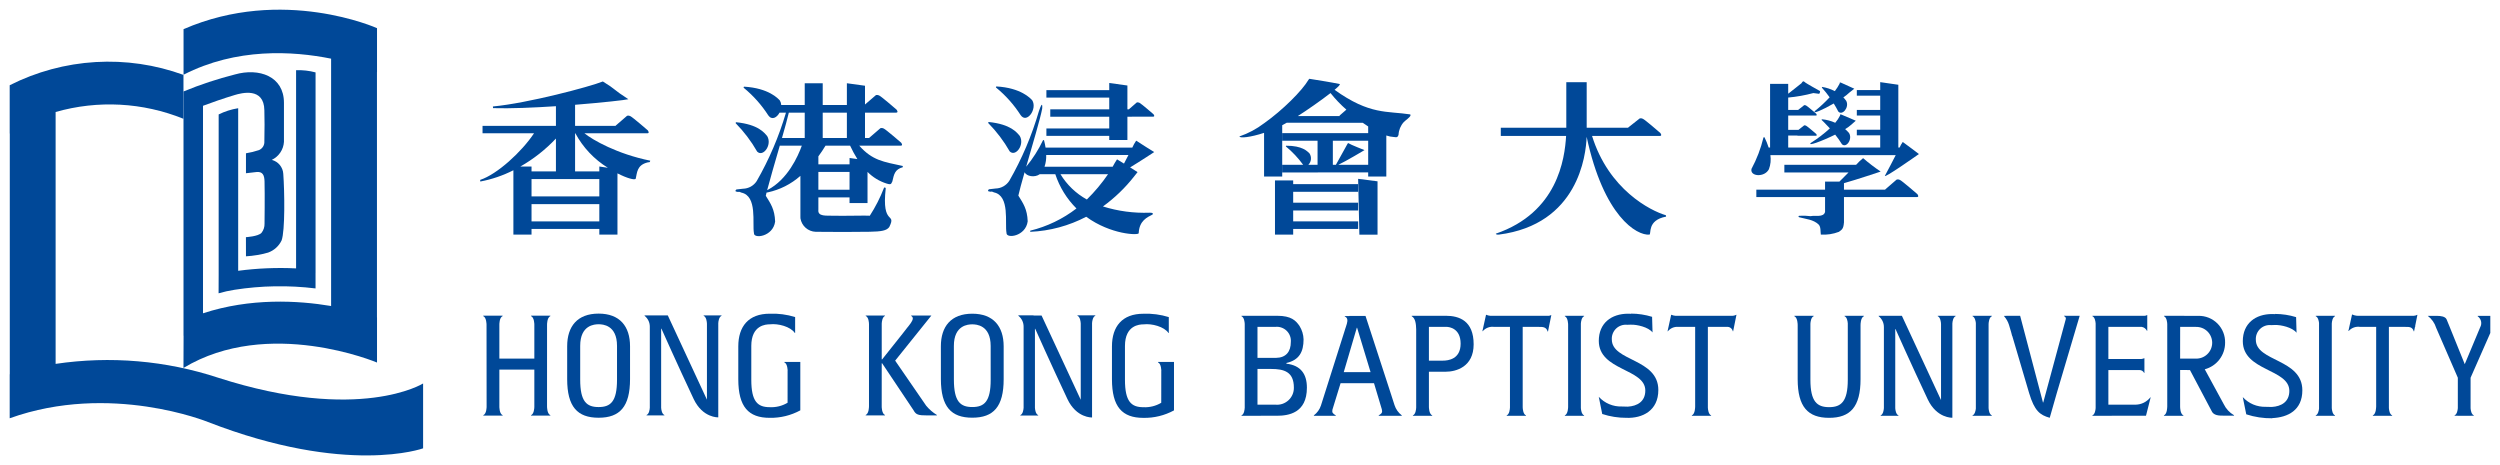 <svg width="129" height="24" viewBox="0 0 129 24" fill="none" xmlns="http://www.w3.org/2000/svg">
<g clip-path="url(#clip0_1010_33550)">
<path d="M33.553 8.291C31.85 7.948 30.578 7.22 30.158 6.878H33.402C33.543 6.878 33.425 6.725 33.425 6.725C33.425 6.725 32.647 6.05 32.531 5.996C32.379 5.925 32.332 5.996 32.332 5.996L31.768 6.483V6.494H29.674V5.407C31.086 5.294 32.255 5.163 32.425 5.12C31.604 4.592 31.815 4.638 31.108 4.204C30.426 4.476 27.251 5.323 25.434 5.494L25.441 5.58C26.33 5.607 27.531 5.556 28.686 5.48V6.494H24.899V6.878H27.555C26.925 7.83 25.652 8.998 24.777 9.282L24.782 9.367C25.377 9.255 25.952 9.059 26.491 8.785V12.107H27.427V11.814H30.925V12.107H31.861V8.945C32.355 9.199 32.745 9.302 32.802 9.226C32.878 8.907 32.86 8.521 33.413 8.381C33.504 8.356 33.533 8.404 33.553 8.291ZM26.852 8.592C27.531 8.205 28.15 7.718 28.686 7.149V8.843H27.427V8.592L26.852 8.592ZM30.925 11.424H27.427V10.532H30.925V11.424ZM30.925 10.134H27.427V9.239H30.925V10.134ZM30.925 8.592V8.843H29.674V6.878H29.688C30.081 7.608 30.659 8.222 31.365 8.657L30.925 8.592Z" fill="#004898"/>
<path d="M94.173 10.938C94.093 11.236 93.656 11.099 93.429 11.154C93.229 11.129 93.028 11.123 92.827 11.135C92.798 11.163 92.788 11.191 92.836 11.21C93.184 11.305 93.57 11.323 93.843 11.587C93.965 11.718 93.928 11.944 93.955 12.104C94.272 12.126 94.59 12.077 94.887 11.963C95.017 11.86 95.122 11.839 95.147 11.487H95.149V10.169L98.618 10.17V10.169H98.912C99.053 10.17 98.936 10.017 98.936 10.017C98.936 10.017 98.157 9.341 98.042 9.287C97.89 9.218 97.842 9.287 97.842 9.287L97.278 9.775V9.787H95.149V9.451C95.797 9.271 97.042 8.853 97.042 8.853C96.726 8.64 96.424 8.409 96.136 8.16C96.006 8.264 95.885 8.38 95.774 8.505H92.073V8.9H95.383C95.241 9.044 95.083 9.203 94.915 9.37H94.173V9.787H90.627V10.169H94.173V10.938Z" fill="#004898"/>
<path d="M95.759 6.229C95.759 6.229 95.109 5.955 95.031 5.919C94.928 5.872 94.963 5.928 94.948 5.961C94.88 6.096 94.796 6.222 94.698 6.336C94.48 6.236 94.246 6.174 94.007 6.153C94.007 6.173 93.986 6.182 94 6.194C94 6.194 94.186 6.364 94.421 6.625C94.118 6.902 93.791 7.152 93.444 7.371C93.23 7.571 94.013 7.284 94.695 6.946C94.822 7.104 94.939 7.27 95.045 7.442C95.269 7.658 95.608 7.179 95.408 6.86C95.346 6.79 95.28 6.725 95.21 6.663C95.313 6.603 95.411 6.533 95.501 6.454L95.759 6.229Z" fill="#004898"/>
<path d="M91.277 8.729C91.363 8.498 91.388 8.249 91.352 8.006H97.818C97.666 8.304 97.476 8.673 97.265 9.064C97.16 9.26 99.016 7.948 99.016 7.948C99.016 7.948 98.335 7.43 98.182 7.325C98.119 7.414 98.064 7.511 98.02 7.612H97.954V4.374L97.019 4.238V4.649H95.812V4.937H97.019V5.672H95.812V5.961H97.019V6.694H95.812V6.983H97.019V7.612H92.271V6.992H92.749V7.003H93.704C93.786 7.003 93.717 6.913 93.717 6.913C93.717 6.913 93.26 6.516 93.192 6.485C93.102 6.442 93.075 6.485 93.075 6.485L92.799 6.702H92.271V5.961H93.704C93.786 5.961 93.717 5.87 93.717 5.87C93.717 5.87 93.26 5.474 93.192 5.442C93.102 5.401 93.075 5.442 93.075 5.442L92.785 5.672H92.271V5.034C92.71 4.994 93.144 4.916 93.569 4.802L93.825 4.835C93.917 4.876 93.915 4.7 93.915 4.7C93.915 4.7 93.169 4.292 93.111 4.225C93.032 4.136 92.961 4.291 92.961 4.291L92.271 4.837V4.326H91.336V7.612H91.262C91.204 7.429 91.131 7.251 91.045 7.079C91.023 7.093 91 7.075 90.994 7.099C90.859 7.662 90.651 8.205 90.377 8.715C90.285 9.113 91.054 9.17 91.277 8.729Z" fill="#004898"/>
<path d="M93.662 5.717C93.477 5.922 94.06 5.666 94.621 5.34C94.702 5.469 94.781 5.606 94.854 5.752C95.059 5.989 95.439 5.539 95.266 5.205C95.221 5.142 95.171 5.083 95.117 5.026C95.224 4.954 95.325 4.873 95.419 4.784L95.682 4.577C95.682 4.577 95.086 4.309 95.008 4.272C94.906 4.225 94.941 4.282 94.925 4.315C94.854 4.451 94.772 4.581 94.677 4.702C94.472 4.596 94.251 4.522 94.022 4.485C94.021 4.505 93.999 4.511 94.011 4.525C94.153 4.682 94.286 4.848 94.409 5.021C94.177 5.271 93.928 5.503 93.662 5.717Z" fill="#004898"/>
<path d="M45.887 11.714C46.276 10.914 45.476 11.714 45.704 9.715C45.667 9.64 45.629 9.675 45.61 9.703C45.417 10.203 45.173 10.681 44.882 11.131C44.759 11.112 43.478 11.148 42.989 11.131C42.659 11.118 42.182 11.189 42.228 10.825V10.185H43.836V10.479H44.764V8.871C45.037 9.146 45.371 9.351 45.74 9.468C46.022 9.562 45.98 9.456 46.045 9.363C46.13 8.996 46.17 8.742 46.584 8.628C46.575 8.61 46.594 8.572 46.575 8.563C45.587 8.348 45.017 8.283 44.337 7.517H46.476C46.617 7.517 46.5 7.363 46.5 7.363C46.5 7.363 45.721 6.688 45.606 6.635C45.454 6.565 45.406 6.635 45.406 6.635L44.842 7.121H44.634V5.812H46.241C46.382 5.812 46.264 5.659 46.264 5.659C46.264 5.659 45.487 4.983 45.371 4.931C45.218 4.859 45.171 4.931 45.171 4.931L44.634 5.393V4.424L43.699 4.295V5.417H42.452V4.295H41.524V5.417H40.311C40.307 5.336 40.283 5.258 40.243 5.189C40.161 5.095 39.667 4.542 38.386 4.471C38.386 4.499 38.356 4.51 38.374 4.529C38.869 4.934 39.298 5.415 39.643 5.953C39.827 6.218 40.088 6.07 40.224 5.812H40.556C40.193 7.045 39.686 8.23 39.045 9.345C38.969 9.463 38.864 9.56 38.742 9.629C38.619 9.697 38.481 9.735 38.341 9.738L38.003 9.776C37.975 9.795 37.927 9.834 37.965 9.88C38.172 9.946 38.069 9.845 38.257 9.939C39.092 10.115 38.81 11.532 38.904 12.031C38.881 12.336 39.892 12.22 39.997 11.432C39.974 10.796 39.763 10.503 39.515 10.103C39.526 10.056 39.538 10 39.553 9.937C39.572 9.935 39.591 9.931 39.615 9.927C40.241 9.793 40.822 9.499 41.301 9.074V11.208H41.302L41.303 11.267C41.333 11.456 41.428 11.628 41.571 11.755C41.714 11.881 41.897 11.954 42.088 11.961C43.041 11.972 44.072 11.973 44.871 11.959C45.481 11.948 45.752 11.902 45.887 11.714ZM42.452 5.812H43.699V7.121H42.452V5.812ZM42.228 8.068C42.36 7.89 42.483 7.706 42.596 7.517H43.866C43.976 7.755 44.101 7.986 44.24 8.208L43.837 8.152V8.478H42.228L42.228 8.068ZM42.228 8.873H43.837L43.836 9.79H42.228L42.228 8.873ZM39.615 9.797C39.607 9.802 39.595 9.807 39.585 9.813C39.723 9.278 39.991 8.369 40.237 7.517H41.374C41.172 8.076 40.641 9.26 39.615 9.797ZM41.524 7.121H40.35C40.501 6.595 40.632 6.121 40.704 5.812H41.524L41.524 7.121Z" fill="#004898"/>
<path d="M39.069 7.822C39.375 8.128 39.856 7.47 39.587 7.023C39.445 6.858 39.139 6.423 37.976 6.306C37.976 6.333 37.946 6.344 37.965 6.362C38.394 6.799 38.765 7.29 39.069 7.822Z" fill="#004898"/>
<path d="M66.728 9.897V10.459H70.081V10.861H66.728V11.423H70.081V11.813H66.728V12.106H65.789V9.31H66.728V9.501H70.081V9.897H66.728Z" fill="#004898"/>
<path d="M68.864 4.635C69.062 4.47 69.174 4.354 69.126 4.337C68.674 4.241 68.15 4.16 67.563 4.066L67.522 4.112C67.19 4.679 66.193 5.676 65.23 6.359H65.226V6.361C64.842 6.653 64.414 6.882 63.957 7.039C63.958 7.143 64.522 7.088 65.226 6.855V9.11H66.162L66.162 6.462C66.242 6.42 66.321 6.378 66.398 6.332H69.134V6.336H70.318C70.411 6.402 70.504 6.465 70.598 6.525V6.869H66.167V7.263H67.986V8.503H67.511C67.587 8.426 67.635 8.325 67.645 8.217C67.655 8.109 67.627 8.001 67.567 7.911C67.453 7.804 67.202 7.516 66.36 7.519C66.362 7.539 66.342 7.549 66.356 7.56C66.69 7.836 66.987 8.153 67.242 8.503H66.167V8.898L70.598 8.897V9.11H71.534V6.991C71.597 7.012 71.661 7.03 71.726 7.044C72.021 7.069 72.108 7.149 72.165 6.951C72.177 6.711 72.271 6.482 72.432 6.303C72.516 6.21 72.756 6.064 72.784 5.951L72.773 5.904C71.577 5.717 70.688 5.945 68.864 4.635ZM69.122 5.963L69.123 5.99H66.966C67.422 5.701 68.167 5.182 68.655 4.802C68.901 5.111 69.175 5.398 69.473 5.658L69.122 5.963ZM70.598 8.503H69.058C69.434 8.329 70.408 7.746 70.408 7.746C70.408 7.746 69.686 7.465 69.564 7.381C69.547 7.369 69.343 7.782 68.932 8.503H68.775V7.263H70.598V8.503Z" fill="#004898"/>
<path d="M71.081 12.108V9.356L70.08 9.228L70.144 12.108H71.081Z" fill="#004898"/>
<path d="M82.15 7.015H85.648C85.79 7.015 85.673 6.863 85.673 6.863C85.673 6.863 84.895 6.187 84.779 6.134C84.626 6.063 84.58 6.134 84.58 6.134L84.015 6.58L84.016 6.592H81.873V4.241H80.821V6.592H77.441V7.015H80.811C80.74 8.205 80.369 10.968 77.183 12.058C77.211 12.117 77.262 12.107 77.341 12.106C81.43 11.581 81.836 8.021 81.871 7.059C82.752 11.174 84.464 12.163 85.107 12.106C85.225 12.095 84.966 11.365 85.971 11.177L85.959 11.106C85.161 10.874 83.009 9.78 82.15 7.015Z" fill="#004898"/>
<path d="M52.665 5.941C52.982 6.4 53.535 5.624 53.264 5.177C53.182 5.083 52.688 4.53 51.407 4.46C51.407 4.487 51.377 4.498 51.395 4.517C51.891 4.922 52.319 5.402 52.665 5.941Z" fill="#004898"/>
<path d="M53.029 11.421C53.006 10.786 52.795 10.493 52.547 10.092C52.598 9.856 52.72 9.41 52.87 8.885C52.961 9.095 53.384 9.182 53.655 8.987H54.453C54.673 9.655 55.047 10.261 55.545 10.757C54.839 11.3 54.027 11.69 53.162 11.902C53.162 11.921 53.149 11.963 53.17 11.962C54.175 11.917 55.157 11.652 56.048 11.185C57.318 12.111 58.757 12.151 58.757 12.033C58.784 11.383 59.201 11.209 59.473 11.069C59.521 10.986 59.435 10.975 59.318 10.975C58.503 11.005 57.69 10.897 56.912 10.653C57.517 10.214 58.059 9.693 58.521 9.104L58.698 8.881C58.698 8.881 58.527 8.772 58.314 8.638C58.846 8.316 59.556 7.847 59.556 7.847C59.556 7.847 58.78 7.365 58.627 7.258C58.549 7.371 58.482 7.491 58.427 7.616H53.951C53.932 7.498 53.907 7.371 53.871 7.232C53.848 7.24 53.828 7.218 53.818 7.24C53.586 7.727 53.295 8.185 52.951 8.602C53.278 7.471 53.686 6.099 53.776 5.612C53.776 5.612 53.829 5.083 53.609 5.73C53.245 6.988 52.731 8.198 52.078 9.333C52.001 9.451 51.897 9.548 51.774 9.617C51.651 9.686 51.514 9.724 51.373 9.727L51.035 9.766C51.007 9.784 50.959 9.822 50.997 9.869C51.204 9.935 51.101 9.833 51.29 9.928C52.124 10.104 51.841 11.522 51.936 12.02C51.913 12.326 52.924 12.209 53.029 11.421ZM56.082 10.294C55.521 9.986 55.051 9.535 54.719 8.987H57.176C56.855 9.457 56.488 9.895 56.082 10.294ZM53.984 7.999H58.228C58.158 8.133 58.082 8.282 57.998 8.441C57.864 8.358 57.737 8.28 57.639 8.222C57.557 8.345 57.481 8.473 57.413 8.604H53.897C53.963 8.409 53.993 8.204 53.984 7.999Z" fill="#004898"/>
<path d="M52.1 7.811C52.406 8.117 52.888 7.459 52.618 7.012C52.477 6.847 52.171 6.412 51.008 6.294C51.008 6.322 50.978 6.333 50.995 6.351C51.425 6.788 51.797 7.279 52.1 7.811Z" fill="#004898"/>
<path d="M57.237 7.223H58.174V6.024H58.404V6.019H59.503C59.616 6.019 59.521 5.896 59.521 5.896C59.521 5.896 58.891 5.348 58.798 5.305C58.673 5.248 58.636 5.305 58.636 5.305L58.25 5.641H58.174V4.412L57.237 4.282V4.652H53.994V5.035H57.237V5.641L54.194 5.64V6.024H57.237V6.628H53.994V7.011H57.237V7.223Z" fill="#004898"/>
<path d="M27.572 16.29H27.402V16.311C27.572 16.384 27.572 16.738 27.572 16.748V18.503H25.767V16.752C25.767 16.752 25.761 16.385 25.935 16.311V16.29H24.935V16.311C25.107 16.385 25.105 16.752 25.105 16.752L25.109 20.985C25.109 20.985 25.113 21.349 24.939 21.423V21.444H25.935V21.423C25.761 21.349 25.767 20.979 25.767 20.979V19.073H27.572V21C27.57 21.072 27.553 21.359 27.402 21.423V21.444H28.398V21.423C28.224 21.349 28.228 20.985 28.228 20.985H28.227L28.228 16.75C28.228 16.75 28.224 16.385 28.398 16.311V16.29H27.572Z" fill="#004898"/>
<path d="M40.472 18.697C40.645 18.771 40.642 19.136 40.642 19.136L40.64 19.139L40.639 20.781C40.361 20.948 40.04 21.027 39.717 21.01C39.095 21.01 38.767 20.724 38.767 19.596V17.852C38.767 16.774 39.518 16.735 39.726 16.735C40.148 16.683 40.793 16.852 41.013 17.182L41.029 17.181V16.36C40.605 16.228 40.161 16.17 39.717 16.187C38.624 16.187 38.096 16.844 38.096 17.874V19.566C38.096 20.996 38.624 21.56 39.717 21.56C40.268 21.57 40.812 21.437 41.296 21.174V18.675L40.472 18.675L40.472 18.697Z" fill="#004898"/>
<path d="M37.063 16.274H36.478V16.275H36.309V16.297C36.451 16.357 36.474 16.611 36.478 16.701V20.623L34.458 16.274H33.53V16.275H33.261V16.297C33.346 16.364 33.414 16.45 33.461 16.547C33.508 16.645 33.531 16.752 33.53 16.86V21.037C33.523 21.145 33.492 21.36 33.363 21.414V21.436H34.282V21.414C34.155 21.36 34.123 21.148 34.115 21.04V16.959H34.13C34.13 16.959 34.942 18.784 35.79 20.583C36.258 21.575 37.063 21.535 37.063 21.535V16.674C37.07 16.567 37.102 16.352 37.23 16.297V16.275H37.063L37.063 16.274Z" fill="#004898"/>
<path d="M30.888 16.182C29.794 16.182 29.266 16.839 29.266 17.868V19.561C29.266 20.99 29.794 21.555 30.888 21.555C31.981 21.555 32.51 20.99 32.51 19.561V17.868C32.51 16.839 31.981 16.182 30.888 16.182ZM31.838 19.59C31.838 20.719 31.51 21.004 30.888 21.004C30.267 21.004 29.938 20.719 29.938 19.59V17.846C29.938 16.767 30.681 16.732 30.888 16.732C31.095 16.732 31.838 16.767 31.838 17.846V19.59Z" fill="#004898"/>
<path d="M55.597 16.294C55.737 16.354 55.761 16.603 55.766 16.695V20.628L53.745 16.28H53.33V16.272H52.548V16.294C52.633 16.361 52.702 16.447 52.749 16.545C52.795 16.643 52.819 16.75 52.818 16.859V21.043C52.81 21.151 52.78 21.365 52.651 21.42V21.441H53.57V21.42C53.443 21.366 53.411 21.155 53.403 21.047V16.965H53.417C53.417 16.965 54.23 18.791 55.078 20.589C55.546 21.581 56.35 21.541 56.35 21.541V16.67C56.358 16.563 56.389 16.349 56.518 16.294V16.272H55.597L55.597 16.294Z" fill="#004898"/>
<path d="M47.79 20.934L46.19 18.609L48.058 16.283H47.892V16.282H47.017V16.303C47.282 16.446 46.86 16.817 46.583 17.205L46.584 17.204L45.518 18.545H45.497V16.696C45.502 16.598 45.528 16.362 45.664 16.303V16.282H44.671V16.303C44.822 16.367 44.839 16.649 44.84 16.723V20.975H44.839C44.839 20.975 44.843 21.34 44.669 21.414V21.435H44.84V21.436H45.495V21.435H45.665V21.414C45.492 21.34 45.496 20.975 45.496 20.975L45.497 18.745H45.518L47.141 21.173C47.263 21.403 47.394 21.435 47.839 21.435H48.343V21.413C48.133 21.285 47.946 21.123 47.79 20.934Z" fill="#004898"/>
<path d="M59.754 18.699C59.927 18.773 59.924 19.138 59.924 19.138L59.922 19.141L59.92 20.783C59.643 20.949 59.322 21.029 58.999 21.012C58.377 21.012 58.048 20.726 58.048 19.598V17.854C58.048 16.775 58.801 16.737 59.008 16.737C59.43 16.685 60.075 16.854 60.294 17.183H60.31V16.362C59.886 16.23 59.442 16.172 58.999 16.189C57.906 16.189 57.377 16.846 57.377 17.875V19.568C57.377 20.998 57.906 21.562 58.999 21.562C59.55 21.573 60.094 21.439 60.578 21.176V18.677L59.754 18.677V18.699Z" fill="#004898"/>
<path d="M50.168 16.187C49.075 16.188 48.548 16.845 48.549 17.872L48.55 19.563C48.552 20.991 49.08 21.554 50.172 21.553C51.264 21.552 51.791 20.987 51.789 19.561L51.789 17.869C51.787 16.842 51.259 16.186 50.168 16.187ZM50.172 21.003C49.551 21.004 49.222 20.719 49.221 19.592L49.22 17.85C49.219 16.773 49.961 16.736 50.168 16.736C50.374 16.736 51.117 16.771 51.118 17.849L51.119 19.59C51.121 20.717 50.792 21.003 50.172 21.003Z" fill="#004898"/>
<path d="M81.573 16.294H80.915V16.295H80.745V16.317C80.918 16.391 80.915 16.755 80.915 16.755V20.995C80.915 20.995 80.918 21.36 80.745 21.434V21.455H81.74V21.434C81.61 21.379 81.58 21.16 81.573 21.054V16.697C81.58 16.591 81.61 16.372 81.74 16.317V16.295H81.573V16.294Z" fill="#004898"/>
<path d="M89.339 16.295H86.451L86.451 16.295C86.381 16.289 86.312 16.272 86.248 16.245H86.232L86.045 17.095H86.061C86.124 17.017 86.204 16.956 86.296 16.916C86.388 16.876 86.487 16.859 86.587 16.866H87.47V20.995H87.469C87.469 20.995 87.472 21.36 87.299 21.434V21.455H88.294V21.434C88.156 21.375 88.131 21.131 88.126 21.036V16.866H89.11C89.18 16.861 89.249 16.881 89.305 16.923C89.36 16.965 89.399 17.026 89.414 17.094H89.43L89.601 16.245H89.585C89.509 16.284 89.424 16.301 89.339 16.295Z" fill="#004898"/>
<path d="M83.17 17.516C83.164 17.412 83.18 17.308 83.219 17.211C83.257 17.114 83.316 17.026 83.391 16.954C83.466 16.882 83.557 16.827 83.655 16.794C83.754 16.76 83.859 16.748 83.963 16.759C84.03 16.753 84.098 16.751 84.166 16.752V16.754C84.465 16.745 85.054 16.874 85.271 17.154L85.248 16.348C84.898 16.24 84.534 16.184 84.167 16.182V16.192C84.116 16.189 84.065 16.187 84.013 16.187C83.148 16.187 82.498 16.673 82.498 17.588C82.498 19.138 84.898 19.009 84.898 20.152C84.898 20.725 84.475 20.954 83.996 20.983L83.681 20.975C83.459 20.982 83.238 20.941 83.034 20.854C82.829 20.768 82.646 20.638 82.496 20.475L82.675 21.362C83.078 21.495 83.499 21.561 83.923 21.56C84.746 21.591 85.57 21.194 85.57 20.124C85.57 18.488 83.17 18.652 83.17 17.516Z" fill="#004898"/>
<path d="M79.919 16.295H76.954V16.295H76.898C76.828 16.289 76.759 16.272 76.695 16.245H76.679L76.491 17.091H76.507C76.58 17.007 76.672 16.942 76.776 16.903C76.88 16.864 76.992 16.852 77.101 16.868V16.866H77.914V21.026C77.91 21.113 77.889 21.373 77.745 21.434V21.455H78.74V21.434C78.592 21.371 78.573 21.094 78.571 21.017V16.866H79.411L79.41 16.868C79.587 16.868 79.791 16.858 79.86 17.108H79.876L80.048 16.26H80.031C79.997 16.28 79.958 16.292 79.919 16.295Z" fill="#004898"/>
<path d="M66.379 18.766V18.73C67.043 18.58 67.264 18.152 67.264 17.509C67.257 17.266 67.185 17.03 67.057 16.823C66.865 16.538 66.622 16.295 65.908 16.295H64.228V16.296H64.06V16.317C64.2 16.376 64.223 16.621 64.228 16.715V21.036C64.223 21.131 64.2 21.375 64.06 21.434V21.456H65.056V21.453H65.886C66.472 21.453 67.436 21.325 67.436 20.003C67.436 19.295 67.114 18.852 66.379 18.766ZM64.886 16.866H65.814C65.92 16.855 66.026 16.868 66.126 16.904C66.226 16.939 66.317 16.996 66.393 17.07C66.469 17.144 66.527 17.234 66.564 17.334C66.601 17.433 66.616 17.539 66.607 17.645C66.607 18.145 66.357 18.459 65.843 18.466H64.886L64.886 16.866ZM65.814 20.881H64.886V19.038H65.585C66.257 19.038 66.764 19.181 66.764 20.003C66.766 20.125 66.742 20.246 66.694 20.358C66.646 20.47 66.574 20.571 66.485 20.654C66.395 20.736 66.289 20.799 66.174 20.839C66.058 20.878 65.936 20.893 65.814 20.881Z" fill="#004898"/>
<path d="M74.604 16.294H73.075V16.296H72.844V16.317C73.034 16.419 73.069 16.714 73.075 16.991V17.249C73.075 17.267 73.074 17.285 73.074 17.301L73.075 17.301V21.035C73.07 21.13 73.046 21.375 72.906 21.434V21.455H73.902V21.434C73.73 21.36 73.732 20.996 73.732 20.996V19.181H74.596C75.125 19.181 76.04 18.938 76.04 17.766C76.04 16.552 75.297 16.294 74.604 16.294ZM74.454 18.609H73.732V16.866H74.639C74.782 16.866 75.368 16.944 75.368 17.731C75.368 18.538 74.725 18.609 74.454 18.609Z" fill="#004898"/>
<path d="M71.804 20.429C71.802 20.427 71.802 20.424 71.802 20.421L70.461 16.303H69.626L69.625 16.309H69.39V16.33C69.549 16.396 69.543 16.546 69.497 16.71L69.449 16.863C69.431 16.916 69.412 16.969 69.397 17.019L69.4 17.017L68.16 20.926C68.093 21.128 67.965 21.305 67.795 21.433V21.455H68.926V21.433C68.764 21.337 68.725 21.284 68.753 21.14L69.174 19.773H70.899L71.303 21.123C71.34 21.279 71.309 21.334 71.141 21.433V21.455H72.332V21.433C72.156 21.299 72.025 21.114 71.957 20.903L71.804 20.429ZM69.338 19.201L70.012 16.91H70.026L70.721 19.201H69.338Z" fill="#004898"/>
<path d="M102.611 16.294H101.954V16.295H101.783V16.317C101.901 16.367 101.941 16.552 101.954 16.665V21.086C101.941 21.198 101.901 21.384 101.783 21.434V21.455H102.778V21.434C102.65 21.379 102.618 21.166 102.611 21.058V16.724C102.614 16.638 102.636 16.378 102.78 16.317V16.295H102.611L102.611 16.294Z" fill="#004898"/>
<path d="M106.508 16.293V16.315C106.536 16.325 106.561 16.343 106.577 16.368C106.593 16.393 106.601 16.423 106.598 16.453L105.432 20.768H105.417L104.239 16.295H103.525L103.527 16.298L103.414 16.299V16.32C103.528 16.449 103.613 16.601 103.664 16.765L103.776 17.143C103.792 17.206 103.809 17.269 103.825 17.332L103.831 17.329L104.702 20.282C104.979 21.201 105.256 21.414 105.766 21.558L106.129 20.288L107.312 16.295H106.749L106.508 16.293Z" fill="#004898"/>
<path d="M110.188 20.881H110.096C110.078 20.881 110.062 20.881 110.044 20.881V20.881H108.792V19.095H110.403C110.452 19.095 110.499 19.109 110.541 19.135C110.582 19.161 110.615 19.198 110.636 19.242H110.652V18.485H110.636C110.562 18.52 110.481 18.533 110.4 18.523H110.132V18.523H108.792V16.866H110.506C110.565 16.874 110.622 16.898 110.67 16.933C110.718 16.969 110.757 17.017 110.783 17.071H110.799L110.798 16.259H110.783C110.749 16.282 110.709 16.294 110.668 16.294H108.135V16.295H107.968V16.316C108.096 16.372 108.128 16.585 108.135 16.692V21.058C108.128 21.166 108.096 21.38 107.968 21.434V21.456H108.963V21.453H110.733L110.974 20.505H110.957C110.865 20.621 110.748 20.716 110.615 20.781C110.482 20.846 110.336 20.88 110.188 20.881Z" fill="#004898"/>
<path d="M120.32 16.294H119.662V16.295H119.492V16.317C119.609 16.367 119.649 16.548 119.662 16.662V21.089C119.649 21.203 119.609 21.384 119.492 21.434V21.455H120.487V21.434C120.359 21.379 120.327 21.166 120.32 21.058V16.692C120.327 16.585 120.359 16.372 120.487 16.317V16.295H120.32L120.32 16.294Z" fill="#004898"/>
<path d="M128.224 16.298L128.223 16.298L127.848 16.299V16.32C127.936 16.382 127.998 16.474 128.022 16.578C128.046 16.683 128.03 16.792 127.978 16.886L127.181 18.791L126.389 16.832L126.243 16.477C126.174 16.327 125.932 16.299 125.761 16.299H125.273C125.48 16.456 125.632 16.674 125.708 16.922L126.824 19.491V21.06C126.815 21.168 126.783 21.377 126.657 21.43V21.452H126.824V21.456H127.482V21.452H127.647V21.43C127.522 21.378 127.49 21.175 127.482 21.065V19.491L128.595 16.965H128.596L128.889 16.298L128.224 16.298Z" fill="#004898"/>
<path d="M124.558 16.294H121.646L121.585 16.289C121.515 16.28 121.446 16.26 121.381 16.23H121.365L121.177 17.08H121.193C121.266 16.997 121.359 16.934 121.463 16.897C121.567 16.86 121.679 16.85 121.787 16.868V16.865H122.61V20.994H122.608C122.608 20.994 122.612 21.359 122.439 21.433V21.454H123.435V21.433C123.306 21.378 123.275 21.164 123.267 21.057V16.865H124.102L124.1 16.868C124.278 16.868 124.482 16.847 124.551 17.097H124.567L124.614 16.865H124.625V16.811L124.738 16.247H124.722C124.672 16.275 124.616 16.291 124.558 16.294Z" fill="#004898"/>
<path d="M116.401 17.533C116.395 17.429 116.411 17.324 116.45 17.227C116.488 17.13 116.547 17.043 116.622 16.971C116.698 16.898 116.788 16.844 116.887 16.81C116.986 16.776 117.091 16.765 117.194 16.776C117.262 16.77 117.33 16.767 117.397 16.769V16.769C117.697 16.761 118.285 16.89 118.502 17.17L118.479 16.364C118.129 16.256 117.764 16.201 117.398 16.199V16.209C117.348 16.206 117.296 16.204 117.244 16.204C116.379 16.204 115.729 16.69 115.729 17.604C115.729 19.155 118.13 19.026 118.13 20.169C118.13 20.743 117.706 20.971 117.224 20.999L116.912 20.992C116.69 20.998 116.469 20.957 116.265 20.871C116.06 20.784 115.877 20.655 115.727 20.491L115.907 21.379C116.34 21.521 116.793 21.589 117.249 21.583V21.574C118.051 21.538 118.801 21.17 118.801 20.141C118.801 18.505 116.401 18.669 116.401 17.533Z" fill="#004898"/>
<path d="M100.742 16.294H100.156V16.295H99.988V16.316C100.127 16.376 100.153 16.622 100.157 16.716V20.643L98.137 16.294H97.209V16.295H96.939V16.316C97.025 16.384 97.093 16.47 97.14 16.568C97.187 16.666 97.21 16.774 97.209 16.883V21.057C97.201 21.165 97.17 21.379 97.042 21.434V21.456H97.961V21.434C97.834 21.38 97.802 21.172 97.795 21.063V16.978H97.808C97.808 16.978 98.621 18.804 99.469 20.603C99.937 21.594 100.742 21.555 100.742 21.555V16.692C100.749 16.585 100.781 16.371 100.909 16.316V16.295H100.742L100.742 16.294Z" fill="#004898"/>
<path d="M96.004 16.294H95.346V16.295H95.18V16.317C95.307 16.371 95.338 16.579 95.346 16.688V19.595C95.346 20.724 95.003 21.009 94.382 21.009C93.76 21.009 93.417 20.724 93.417 19.595V16.706C93.424 16.604 93.45 16.374 93.585 16.317V16.295H93.417V16.294H92.761V16.295H92.589V16.317C92.762 16.391 92.759 16.755 92.759 16.755H92.76V19.567C92.76 20.995 93.288 21.56 94.382 21.56C95.475 21.56 96.004 20.995 96.004 19.567V16.755H96.005C96.005 16.755 96.002 16.391 96.176 16.317V16.295H96.004L96.004 16.294Z" fill="#004898"/>
<path d="M114.745 20.855L113.766 19.055C114.068 18.974 114.335 18.796 114.524 18.548C114.714 18.3 114.816 17.997 114.815 17.684C114.82 17.502 114.788 17.32 114.72 17.15C114.653 16.98 114.552 16.826 114.423 16.696C114.294 16.567 114.14 16.464 113.971 16.396C113.801 16.328 113.62 16.294 113.437 16.298L112.657 16.297V16.295H111.662V16.317C111.805 16.378 111.827 16.638 111.83 16.724V20.996H111.828C111.828 20.996 111.832 21.36 111.659 21.434V21.455H112.664V21.434C112.491 21.36 112.495 20.996 112.495 20.996H112.494L112.495 19.093L113.002 19.094L114.103 21.177C114.209 21.455 114.51 21.448 114.773 21.448L115.276 21.448V21.426C115.045 21.294 114.861 21.095 114.745 20.855ZM112.494 18.503L112.496 16.867L113.306 16.868C113.415 16.865 113.525 16.884 113.627 16.923C113.73 16.963 113.823 17.023 113.902 17.1C113.98 17.177 114.043 17.269 114.085 17.37C114.128 17.472 114.149 17.581 114.149 17.691C114.148 17.8 114.125 17.909 114.082 18.01C114.038 18.111 113.975 18.202 113.895 18.278C113.816 18.354 113.722 18.413 113.619 18.452C113.516 18.491 113.406 18.508 113.297 18.504L112.494 18.503Z" fill="#004898"/>
<path d="M11.265 19.493C8.561 18.602 5.686 18.357 2.87 18.776V5.779C5.047 5.157 7.368 5.281 9.467 6.13V3.864C8.015 3.335 6.47 3.11 4.928 3.202C3.386 3.294 1.879 3.701 0.5 4.398V6.891C0.501 6.89 0.503 6.889 0.505 6.888V19.313C0.503 19.313 0.502 19.314 0.5 19.314V21.583C5.694 19.718 10.731 21.775 10.731 21.775C17.911 24.563 21.832 23.134 21.832 23.134V19.787C21.832 19.787 18.567 21.836 11.265 19.493Z" fill="#004898"/>
<path d="M19.454 18.707V16.379L19.451 16.378V3.718L19.454 3.718V1.453C19.454 1.453 14.6 -0.726 9.471 1.505V3.856C12.199 2.454 15.113 2.63 17.085 3.027V15.79C15.364 15.501 12.92 15.366 10.475 16.166V5.459C10.94 5.284 11.52 5.081 12.108 4.904C12.457 4.799 13.624 4.485 13.641 5.688C13.65 6.247 13.659 6.551 13.641 7.3C13.647 7.394 13.623 7.487 13.573 7.567C13.523 7.646 13.45 7.709 13.363 7.745C13.144 7.818 12.92 7.874 12.692 7.91V8.939C12.692 8.939 12.736 8.93 13.232 8.877C13.547 8.845 13.641 9.026 13.65 9.357C13.669 10.081 13.65 11.536 13.65 11.536C13.657 11.709 13.601 11.879 13.493 12.015C13.323 12.202 12.69 12.238 12.69 12.238L12.692 13.226C13.078 13.203 13.461 13.139 13.833 13.034C14.139 12.925 14.39 12.7 14.53 12.407C14.713 11.918 14.685 9.889 14.617 8.965C14.607 8.799 14.543 8.64 14.437 8.511C14.331 8.383 14.186 8.292 14.025 8.25C14.203 8.165 14.355 8.033 14.466 7.869C14.576 7.706 14.64 7.515 14.652 7.318V5.305C14.652 3.928 13.363 3.492 12.125 3.841C11.219 4.07 10.331 4.364 9.467 4.721L9.469 5.853V17.324H9.473L9.467 18.986C13.851 16.337 19.454 18.707 19.454 18.707Z" fill="#004898"/>
<path d="M11.283 5.905V14.154L11.279 15.135C11.549 15.057 11.823 14.996 12.1 14.953C13.484 14.737 14.891 14.713 16.282 14.883V14.086H16.283V3.736C15.956 3.648 15.617 3.61 15.278 3.623V13.849C14.28 13.8 13.28 13.842 12.29 13.973V5.584C11.94 5.64 11.601 5.748 11.283 5.905Z" fill="#004898"/>
</g>
<defs>
<clipPath id="clip0_1010_33550">
<rect width="128" height="23" fill="white" transform="translate(0.5 0.5)"/>
</clipPath>
</defs>
</svg>
